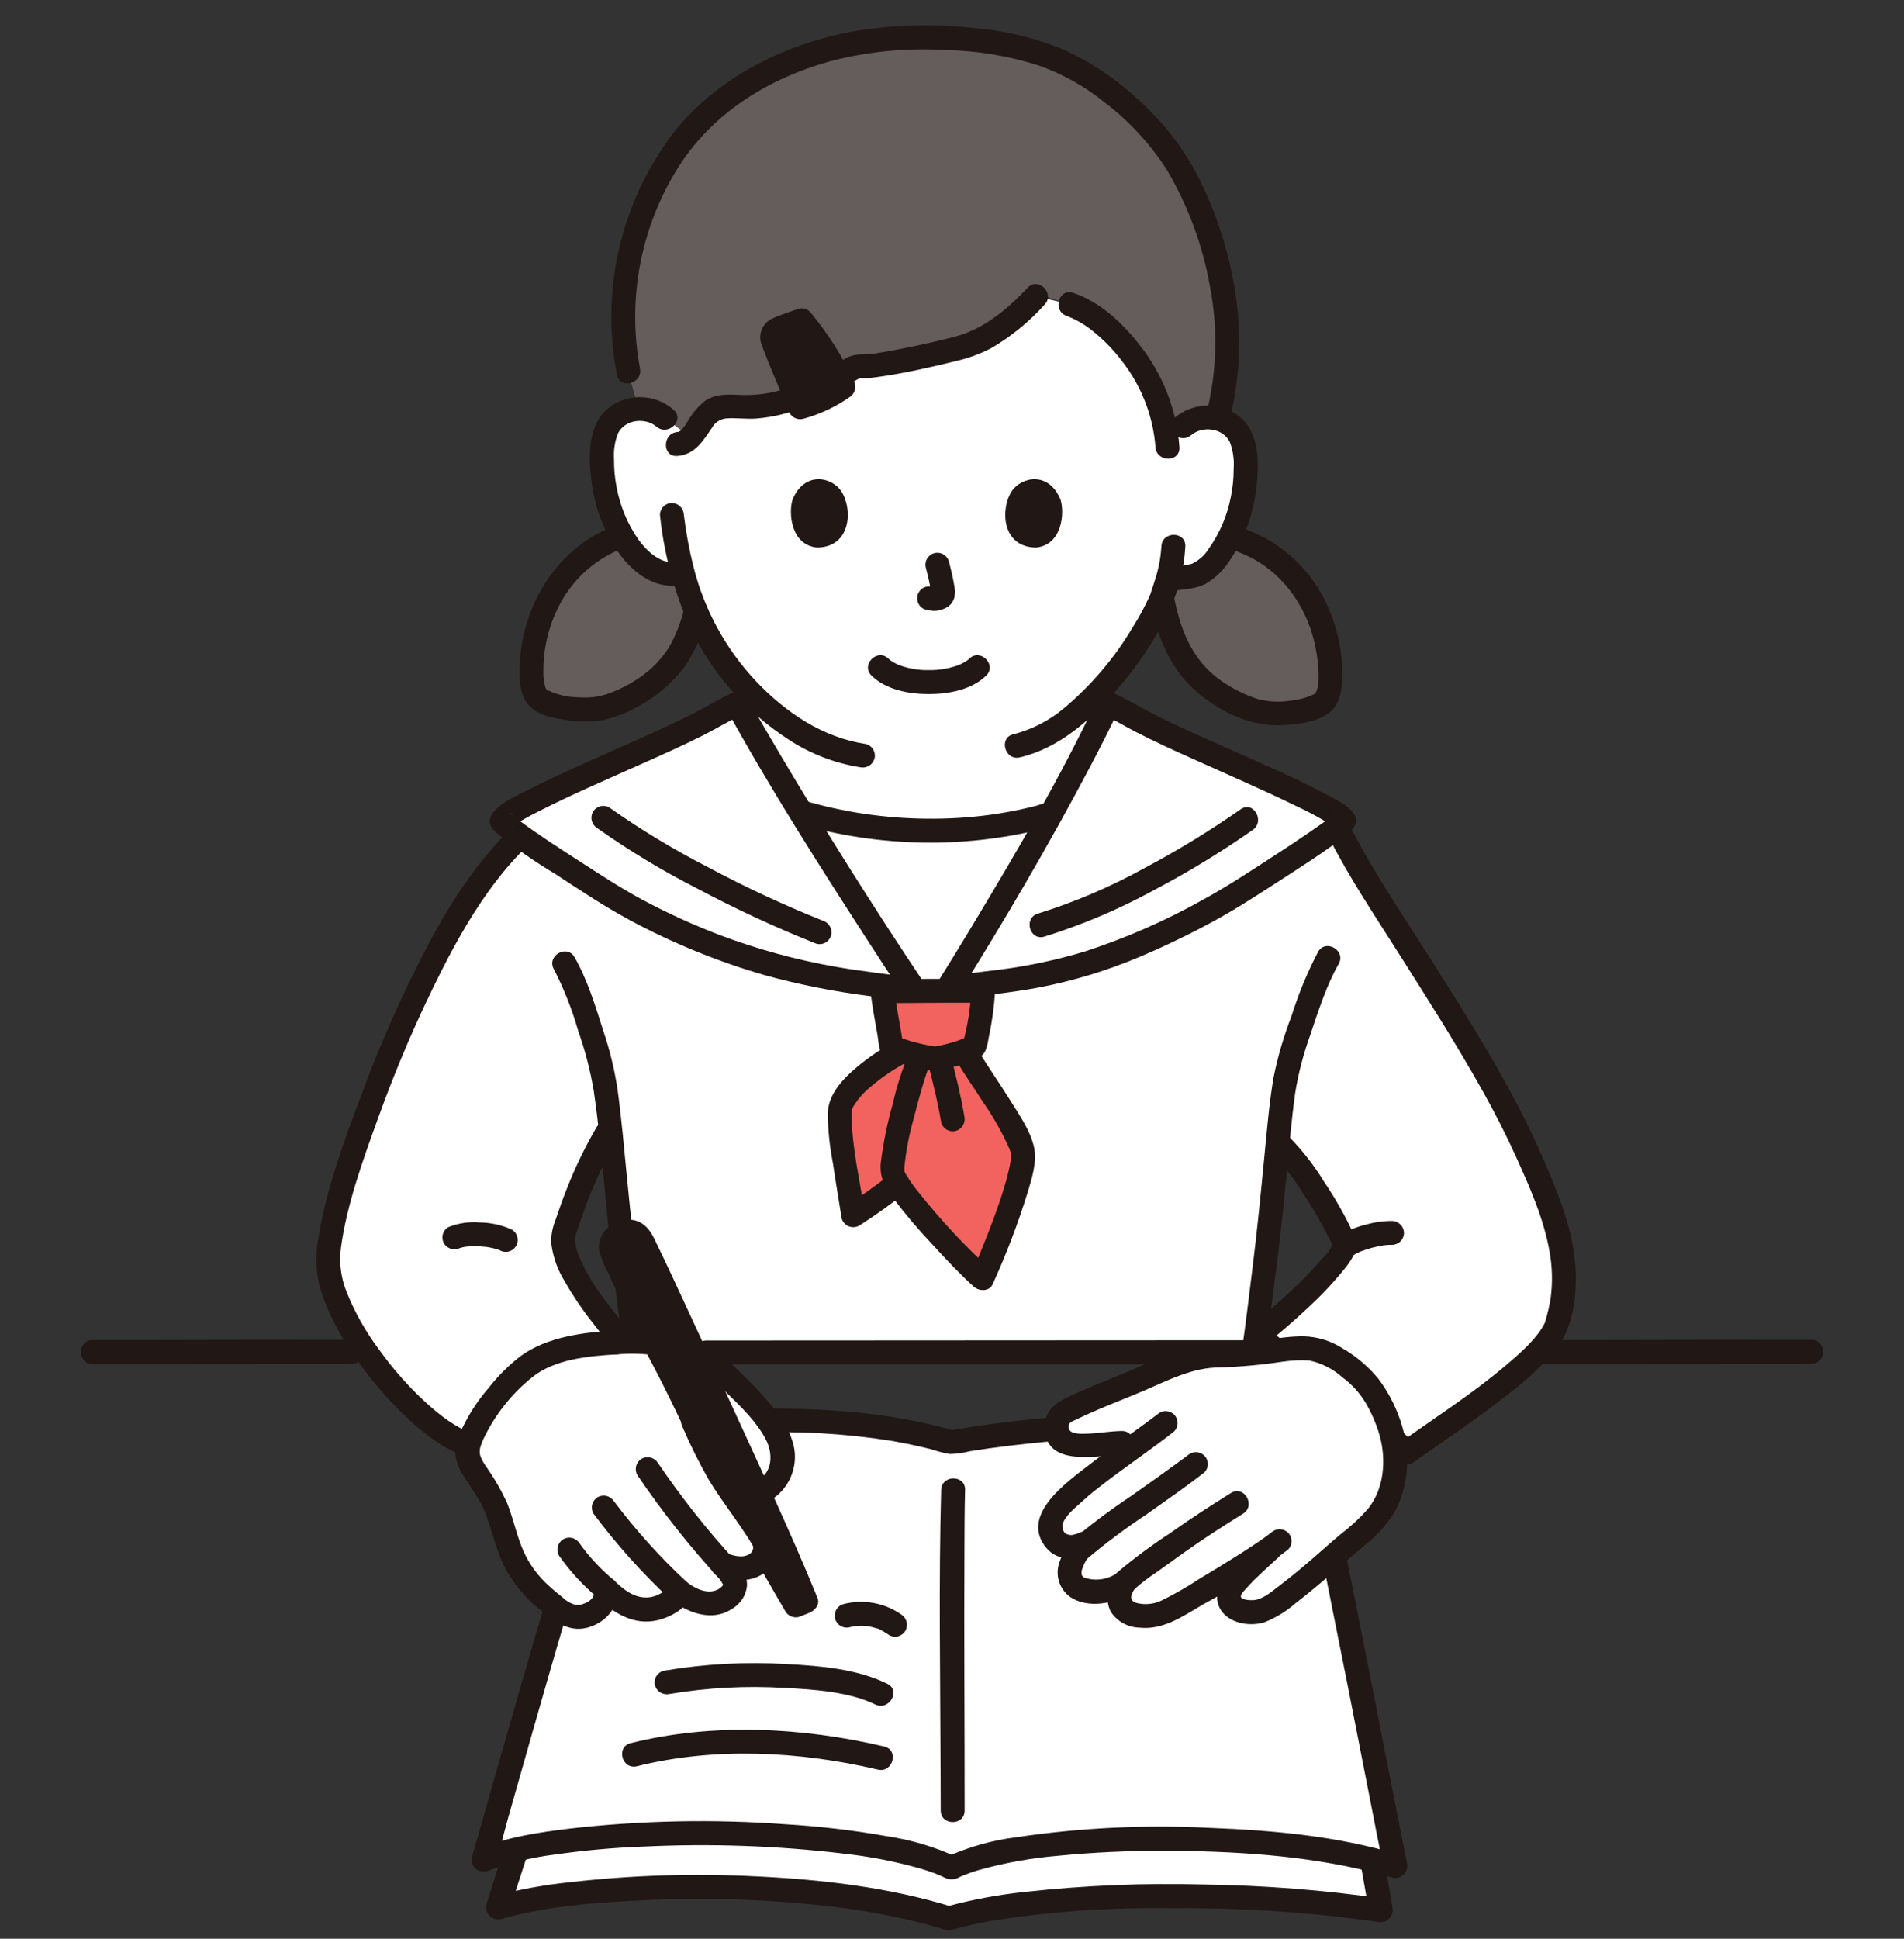 <svg width="56" height="57" viewBox="0 0 56 57" fill="none" xmlns="http://www.w3.org/2000/svg">
<rect x="0" y="0" width="56" height="57" fill="#333333" stroke="none"/>
<g clip-path="url(#clip0_16_122668)">
<path d="M13.041 27.685C13.894 26.132 14.977 24.585 16.523 23.639L23.558 23.876C25.954 24.582 28.5 24.603 30.907 23.938L39.41 24.487C40.426 26.482 43.507 30.777 44.791 33.609C45.606 35.405 46.382 37.077 45.784 38.957C45.441 40.035 42.186 42.124 41.365 42.711C40.505 41.772 38.197 40.259 36.985 39.27C37.77 38.632 38.739 37.809 39.459 36.846C39.501 36.788 39.527 36.72 39.534 36.649C39.541 36.577 39.529 36.505 39.498 36.441C39.118 35.605 38.218 34.172 37.611 33.619L37.581 33.592C37.458 34.827 37.321 36.359 37.125 37.778C37.023 38.512 36.936 39.211 36.861 39.756C36.718 39.756 36.632 39.756 36.632 39.756C33.269 39.756 22.058 39.764 18.851 39.764C18.851 39.764 18.799 39.764 18.709 39.764C18.634 39.217 18.547 38.515 18.445 37.778C18.226 36.189 18.08 34.458 17.945 33.161C17.883 33.266 17.848 33.325 17.848 33.325C17.316 34.244 16.894 35.222 16.59 36.239C16.317 37.099 17.968 39.014 18.448 39.582C17.518 39.49 16.582 39.666 15.75 40.091C15.257 40.327 13.802 42.088 13.794 42.476C12.215 41.979 9.682 38.816 9.649 37.138C9.619 35.628 11.358 30.812 12.946 27.86C12.977 27.802 13.009 27.743 13.041 27.685Z" fill="white"/>
<path d="M26.051 27.829C25.284 26.649 24.381 25.224 23.555 23.877C25.951 24.582 28.497 24.603 30.904 23.937C29.872 25.791 28.706 27.742 27.888 29.043L26.89 29.102C26.64 28.73 26.356 28.299 26.051 27.829Z" fill="white"/>
<path d="M16.584 46.516C15.504 50.085 14.309 54.453 14.223 54.677C14.538 54.552 14.862 54.453 15.193 54.38L15.174 54.429C15.044 54.82 14.796 55.602 14.648 56.079C17.078 55.381 23.608 55.068 27.91 56.398C30.687 55.576 36.788 55.576 40.612 56.162C40.563 55.847 40.447 55.217 40.385 54.853L40.361 54.679C40.599 54.736 40.826 54.797 41.041 54.863C40.739 53.357 38.693 42.815 38.443 42.032C36.637 41.783 31.999 41.697 27.981 42.404C26.768 42.061 25.521 41.854 24.262 41.787C22.541 41.695 19.85 41.851 18.129 42.039C17.824 42.567 17.224 44.401 16.584 46.516Z" fill="white"/>
<path d="M15.907 18.163C16.099 17.608 16.413 17.104 16.826 16.687C17.24 16.27 17.741 15.951 18.294 15.754C18.456 16.053 18.673 16.318 18.934 16.536C19.202 16.749 19.587 16.993 20.079 16.826C20.183 17.215 20.312 17.596 20.467 17.967C20.432 18.093 20.396 18.221 20.361 18.349C20.011 19.616 19.002 20.41 17.809 20.794C17.404 20.924 16.319 20.868 15.879 20.56C15.453 20.261 15.674 18.898 15.845 18.349C15.864 18.287 15.885 18.225 15.907 18.163Z" fill="#645D5C"/>
<path d="M36.17 15.783C36.82 15.956 37.415 16.293 37.896 16.763C38.378 17.233 38.729 17.819 38.917 18.465C39.088 19.014 39.31 20.376 38.882 20.675C38.442 20.983 37.358 21.04 36.953 20.91C35.76 20.526 34.752 19.732 34.4 18.465C34.31 18.166 34.235 17.863 34.176 17.557C34.211 17.451 34.276 17.266 34.34 17.041C34.671 16.983 35.148 16.998 35.412 16.787C35.728 16.518 35.983 16.184 36.158 15.808" fill="#645D5C"/>
<path d="M25.165 10.792C25.215 10.764 25.273 10.753 25.33 10.76C25.64 10.848 28.158 10.264 28.463 10.16C29.263 9.887 29.895 9.318 30.475 8.713L31.471 8.948C32.484 9.278 34.124 10.899 34.324 12.964L34.787 12.546C34.91 12.44 35.055 12.36 35.211 12.315C35.368 12.269 35.533 12.257 35.694 12.281C35.853 12.303 36.004 12.361 36.138 12.45C36.271 12.538 36.382 12.656 36.464 12.793C36.559 12.983 36.613 13.19 36.623 13.402C36.692 14.231 36.532 15.063 36.16 15.808C35.985 16.184 35.73 16.518 35.414 16.787C35.15 16.998 34.673 16.982 34.342 17.041C34.278 17.265 34.212 17.451 34.178 17.556C33.752 18.5 33.186 19.372 32.497 20.144L32.601 20.69C32.175 21.602 31.568 22.749 30.908 23.936C28.5 24.602 25.955 24.581 23.559 23.876C22.823 22.676 22.147 21.538 21.68 20.69C21.68 20.69 21.777 20.473 21.905 20.187C21.796 20.07 21.689 19.948 21.584 19.822C20.872 18.946 20.359 17.925 20.081 16.831L19.996 16.852C19.543 16.965 19.186 16.737 18.934 16.536C18.619 16.267 18.365 15.934 18.19 15.557C17.818 14.813 17.658 13.982 17.727 13.153C17.736 12.941 17.79 12.733 17.885 12.543C17.967 12.406 18.079 12.289 18.212 12.2C18.345 12.111 18.497 12.054 18.655 12.031C18.816 12.008 18.981 12.019 19.138 12.065C19.294 12.111 19.439 12.19 19.562 12.296L20.375 12.787C20.578 12.534 20.73 12.171 21.024 12.025C21.251 11.945 21.495 11.923 21.733 11.961C23.464 12.046 24.678 11.001 25.165 10.792Z" fill="white"/>
<path d="M24.149 1.512C22.639 1.964 21.438 2.716 20.727 3.405C18.789 5.282 17.964 8.318 18.485 10.928C18.485 10.928 18.626 11.533 18.791 12.012C18.932 12.004 19.073 12.024 19.206 12.073C19.338 12.122 19.459 12.199 19.561 12.297L20.312 12.859C20.548 12.608 20.7 12.185 21.022 12.026C21.25 11.946 21.493 11.924 21.731 11.962C23.714 12.059 25.019 10.673 25.328 10.761C25.637 10.849 28.156 10.265 28.461 10.161C29.263 9.887 29.896 9.316 30.478 8.709L30.537 8.646L31.468 8.949C32.482 9.278 34.122 10.9 34.322 12.965C34.555 12.754 34.784 12.547 34.784 12.547C34.908 12.44 35.053 12.361 35.209 12.315C35.366 12.27 35.531 12.258 35.692 12.282C35.732 12.288 35.772 12.296 35.811 12.307C36.035 11.436 36.132 10.537 36.099 9.639C35.944 7.432 35.068 4.959 33.665 3.589C31.845 1.812 30.348 1.102 26.943 1.102C25.997 1.102 25.056 1.241 24.149 1.512Z" fill="#645D5C"/>
<path d="M26.702 30.824C26.295 30.997 24.789 31.898 24.702 32.645C24.647 33.112 24.955 34.84 25.095 35.73C25.978 35.166 26.804 34.515 27.559 33.787" fill="#F2635F"/>
<path d="M27.004 31.216C26.795 31.676 26.155 34.064 26.252 34.508C26.366 35.026 28.362 37.108 28.888 37.581C29.099 37.106 30.253 34.412 30.061 33.787C29.846 33.083 28.705 31.482 28.442 31.027" fill="#F2635F"/>
<path d="M25.949 29.14C25.998 29.585 26.154 30.347 26.215 30.783C26.631 30.948 27.065 31.062 27.508 31.121C27.907 31.065 28.295 30.944 28.655 30.763C28.785 30.23 28.871 29.687 28.912 29.14C28.817 29.115 26.188 29.14 25.949 29.14Z" fill="#F2635F"/>
<path d="M26.15 34.55C25.755 34.864 25.343 35.156 24.916 35.425L25.433 35.636C25.288 34.715 25.067 33.774 25.047 32.84C25.037 32.776 25.04 32.711 25.055 32.648C25.07 32.585 25.097 32.526 25.135 32.474C25.257 32.285 25.408 32.116 25.582 31.974C25.928 31.673 26.31 31.415 26.718 31.206C27.12 30.996 26.765 30.388 26.363 30.598C25.894 30.842 25.457 31.143 25.062 31.495C24.699 31.822 24.36 32.231 24.344 32.74C24.352 33.225 24.402 33.707 24.495 34.183C24.575 34.73 24.669 35.276 24.755 35.823C24.769 35.875 24.796 35.922 24.832 35.962C24.867 36.002 24.912 36.034 24.962 36.054C25.012 36.074 25.066 36.083 25.119 36.079C25.173 36.076 25.225 36.06 25.272 36.033C25.748 35.73 26.208 35.402 26.649 35.049C26.714 34.983 26.751 34.893 26.751 34.8C26.751 34.707 26.714 34.618 26.649 34.551C26.582 34.487 26.493 34.452 26.4 34.452C26.307 34.452 26.218 34.487 26.151 34.551L26.15 34.55Z" fill="#211715"/>
<path d="M26.702 31.039C26.516 31.497 26.367 31.969 26.258 32.45C26.097 33.018 25.979 33.597 25.906 34.182C25.863 34.595 26.017 34.886 26.258 35.212C26.624 35.696 27.017 36.16 27.435 36.601C27.823 37.022 28.217 37.446 28.642 37.83C28.793 37.967 29.097 37.978 29.195 37.759C29.594 36.884 29.938 35.985 30.222 35.066C30.344 34.66 30.504 34.172 30.416 33.744C30.312 33.246 29.961 32.754 29.698 32.329C29.39 31.831 29.046 31.354 28.75 30.849C28.521 30.459 27.912 30.813 28.142 31.205C28.38 31.611 28.655 31.997 28.908 32.395C29.213 32.831 29.476 33.295 29.692 33.782C29.706 33.821 29.717 33.861 29.731 33.9C29.749 33.952 29.732 33.826 29.733 33.908C29.734 33.992 29.73 34.076 29.721 34.159C29.729 34.092 29.707 34.232 29.705 34.244C29.696 34.289 29.687 34.335 29.676 34.38C29.649 34.502 29.618 34.623 29.584 34.743C29.438 35.26 29.252 35.766 29.058 36.266C28.893 36.688 28.756 37.024 28.587 37.403L29.14 37.332C28.368 36.625 27.654 35.858 27.004 35.037C26.878 34.885 26.764 34.725 26.662 34.557C26.641 34.522 26.623 34.486 26.604 34.451C26.57 34.386 26.599 34.497 26.601 34.439C26.602 34.343 26.595 34.487 26.598 34.432C26.6 34.39 26.598 34.348 26.599 34.306C26.65 33.817 26.744 33.333 26.88 32.861C26.956 32.554 27.039 32.248 27.129 31.945C27.166 31.821 27.204 31.698 27.245 31.576C27.26 31.533 27.275 31.49 27.291 31.447C27.298 31.427 27.306 31.407 27.313 31.386C27.337 31.32 27.284 31.453 27.31 31.393C27.354 31.312 27.366 31.217 27.343 31.127C27.319 31.038 27.262 30.961 27.184 30.912C27.103 30.865 27.007 30.852 26.917 30.876C26.827 30.9 26.75 30.958 26.702 31.038L26.702 31.039Z" fill="#211715"/>
<path d="M27.278 31.215C27.436 31.802 27.582 32.402 27.682 33.003C27.707 33.093 27.767 33.169 27.848 33.215C27.929 33.261 28.025 33.273 28.115 33.249C28.204 33.222 28.279 33.162 28.325 33.082C28.371 33.001 28.384 32.906 28.362 32.816C28.261 32.216 28.115 31.616 27.957 31.028C27.932 30.938 27.873 30.861 27.791 30.815C27.71 30.769 27.614 30.757 27.524 30.782C27.434 30.807 27.358 30.867 27.311 30.948C27.265 31.029 27.253 31.125 27.278 31.215L27.278 31.215Z" fill="#211715"/>
<path d="M25.602 29.14C25.651 29.574 25.734 30.004 25.809 30.435C25.85 30.672 25.836 30.987 26.084 31.105C26.307 31.203 26.538 31.28 26.776 31.334C27.043 31.427 27.324 31.47 27.606 31.46C27.837 31.425 28.065 31.37 28.287 31.298C28.472 31.242 28.651 31.168 28.821 31.075C29.019 30.959 29.041 30.7 29.082 30.494C29.178 30.049 29.24 29.596 29.268 29.14C29.268 29.064 29.242 28.989 29.196 28.927C29.149 28.866 29.084 28.822 29.01 28.801C28.881 28.781 28.751 28.774 28.62 28.779C28.401 28.777 28.182 28.777 27.963 28.778C27.448 28.778 26.933 28.782 26.418 28.785C26.263 28.787 26.108 28.788 25.953 28.788C25.501 28.788 25.5 29.492 25.953 29.492C26.808 29.492 27.66 29.477 28.515 29.482C28.604 29.482 28.693 29.483 28.782 29.486C28.809 29.486 28.837 29.488 28.864 29.488C28.943 29.489 28.859 29.488 28.823 29.48L28.564 29.14C28.54 29.658 28.458 30.171 28.32 30.67L28.482 30.46C28.348 30.531 28.208 30.588 28.063 30.632C27.852 30.696 27.637 30.746 27.419 30.782H27.606C27.162 30.724 26.727 30.611 26.312 30.444L26.559 30.691C26.521 30.424 26.471 30.16 26.425 29.895C26.401 29.754 26.376 29.613 26.353 29.473C26.331 29.332 26.318 29.249 26.305 29.14C26.303 29.048 26.265 28.96 26.199 28.894C26.134 28.829 26.046 28.791 25.953 28.788C25.86 28.789 25.771 28.826 25.705 28.892C25.64 28.958 25.602 29.047 25.602 29.14Z" fill="#211715"/>
<path d="M16.343 23.335C14.719 24.343 13.589 25.937 12.691 27.59C11.891 29.092 11.195 30.647 10.608 32.244C10.105 33.576 9.602 34.957 9.37 36.367C9.27 36.863 9.285 37.375 9.413 37.864C9.618 38.518 9.921 39.137 10.311 39.701C10.778 40.415 11.327 41.072 11.946 41.659C12.452 42.134 13.029 42.598 13.698 42.816C13.751 42.83 13.805 42.831 13.858 42.821C13.911 42.81 13.961 42.787 14.004 42.755C14.047 42.722 14.082 42.68 14.106 42.632C14.13 42.584 14.143 42.531 14.144 42.477C14.136 42.605 14.132 42.509 14.15 42.48C14.159 42.464 14.189 42.392 14.153 42.47C14.186 42.4 14.222 42.333 14.262 42.267C14.359 42.106 14.469 41.952 14.581 41.801C14.843 41.45 15.128 41.117 15.436 40.806C15.507 40.736 15.578 40.665 15.652 40.598C15.68 40.573 15.709 40.548 15.737 40.523C15.747 40.514 15.821 40.456 15.771 40.494C15.98 40.354 16.21 40.247 16.452 40.177C17.089 39.942 17.771 39.859 18.446 39.934C18.78 39.976 18.867 39.537 18.695 39.333C18.082 38.609 17.41 37.846 17.041 36.963C16.97 36.806 16.926 36.637 16.91 36.465C16.91 36.448 16.927 36.317 16.912 36.393C16.93 36.32 16.951 36.249 16.977 36.179C17.041 35.981 17.109 35.785 17.179 35.589C17.438 34.865 17.763 34.166 18.151 33.502C18.379 33.111 17.772 32.756 17.543 33.147C17.213 33.712 16.927 34.301 16.687 34.909C16.563 35.216 16.453 35.527 16.348 35.841C16.261 36.05 16.213 36.274 16.207 36.501C16.251 36.917 16.388 37.319 16.61 37.674C16.844 38.086 17.109 38.48 17.402 38.852C17.657 39.186 17.925 39.51 18.197 39.831L18.446 39.23C17.68 39.149 16.907 39.25 16.188 39.526C15.915 39.609 15.655 39.73 15.415 39.885C15.245 40.013 15.086 40.154 14.938 40.307C14.579 40.675 14.247 41.068 13.944 41.483C13.735 41.767 13.463 42.109 13.44 42.476L13.886 42.136C13.42 41.985 12.934 41.608 12.543 41.252C12.023 40.777 11.556 40.249 11.147 39.676C10.756 39.155 10.435 38.585 10.192 37.98C10.028 37.572 9.971 37.128 10.027 36.691C10.191 35.451 10.666 34.126 11.104 32.92C11.651 31.392 12.294 29.9 13.029 28.453C13.916 26.726 15.012 24.987 16.697 23.942C17.082 23.704 16.729 23.095 16.342 23.334L16.343 23.335Z" fill="#211715"/>
<path d="M37.361 33.867C37.719 34.221 38.034 34.617 38.299 35.046C38.598 35.492 38.868 35.956 39.108 36.436C39.143 36.508 39.191 36.578 39.171 36.641C39.093 36.782 38.993 36.909 38.873 37.017C38.657 37.271 38.427 37.513 38.189 37.746C37.728 38.197 37.236 38.613 36.736 39.02C36.67 39.086 36.633 39.175 36.633 39.268C36.633 39.362 36.67 39.451 36.736 39.517C37.493 40.133 38.293 40.693 39.076 41.273C39.78 41.794 40.519 42.314 41.116 42.959C41.171 43.013 41.243 43.048 41.32 43.058C41.397 43.068 41.475 43.053 41.543 43.014C42.496 42.335 43.474 41.694 44.39 40.964C44.876 40.6 45.322 40.184 45.72 39.725C46.189 39.149 46.33 38.43 46.347 37.695C46.369 36.695 46.072 35.722 45.698 34.806C45.371 34.004 45.012 33.21 44.609 32.443C43.857 31.013 42.992 29.643 42.129 28.278C41.304 26.973 40.419 25.684 39.714 24.308C39.507 23.905 38.899 24.261 39.106 24.664C39.698 25.821 40.429 26.91 41.124 28.007C41.972 29.345 42.825 30.68 43.599 32.061C43.957 32.7 44.29 33.349 44.592 34.017C44.996 34.912 45.404 35.824 45.575 36.797C45.656 37.243 45.668 37.698 45.61 38.147C45.572 38.389 45.517 38.628 45.445 38.863C45.423 38.943 45.453 38.858 45.429 38.905C45.404 38.956 45.377 39.005 45.346 39.054C45.096 39.451 44.654 39.834 44.264 40.164C43.292 40.985 42.222 41.67 41.188 42.407L41.614 42.462C41.006 41.806 40.253 41.275 39.538 40.744C38.768 40.173 37.978 39.625 37.234 39.02V39.517C37.799 39.069 38.338 38.59 38.85 38.082C39.103 37.827 39.343 37.558 39.568 37.277C39.822 36.957 39.981 36.664 39.803 36.262C39.558 35.734 39.271 35.227 38.944 34.745C38.639 34.245 38.275 33.782 37.86 33.369C37.529 33.061 37.03 33.557 37.362 33.866L37.361 33.867Z" fill="#211715"/>
<path d="M38.536 41.694C37.452 41.56 36.361 41.496 35.268 41.501C33.733 41.487 32.199 41.552 30.67 41.695C29.738 41.783 28.809 41.903 27.887 42.064H28.074C25.589 41.356 23.037 41.342 20.479 41.494C19.892 41.529 19.306 41.573 18.722 41.627C18.493 41.648 18.1 41.62 17.916 41.762C17.84 41.831 17.782 41.917 17.746 42.013C17.555 42.428 17.389 42.853 17.247 43.287C16.77 44.651 16.357 46.037 15.945 47.422C15.5 48.923 15.068 50.428 14.641 51.934C14.397 52.793 14.149 53.652 13.906 54.512C13.9 54.536 13.892 54.56 13.883 54.584C13.867 54.644 13.867 54.707 13.883 54.767C13.899 54.826 13.931 54.881 13.975 54.925C14.018 54.969 14.073 55 14.133 55.016C14.193 55.032 14.256 55.032 14.316 55.017C14.957 54.776 15.625 54.612 16.305 54.527C17.189 54.4 18.079 54.32 18.971 54.289C20.92 54.197 22.872 54.267 24.809 54.497C25.57 54.581 26.323 54.727 27.06 54.934C27.203 54.976 27.345 55.022 27.485 55.074C27.591 55.114 27.696 55.159 27.798 55.21C27.864 55.242 27.936 55.256 28.009 55.253C28.082 55.249 28.153 55.228 28.216 55.191L28.295 55.154C28.313 55.145 28.332 55.137 28.351 55.129C28.319 55.143 28.324 55.14 28.354 55.129C28.492 55.075 28.633 55.026 28.776 54.984C29.547 54.768 30.336 54.626 31.134 54.56C32.161 54.46 33.193 54.412 34.225 54.417C36.261 54.419 38.344 54.544 40.327 55.033C40.535 55.084 40.741 55.141 40.946 55.203C41.006 55.218 41.069 55.218 41.128 55.201C41.188 55.185 41.242 55.153 41.286 55.11C41.33 55.066 41.361 55.012 41.378 54.952C41.394 54.893 41.394 54.83 41.379 54.77C41.061 53.183 40.755 51.594 40.441 50.006C40.024 47.891 39.608 45.775 39.168 43.664C39.049 43.093 38.957 42.497 38.781 41.94C38.645 41.509 37.965 41.693 38.102 42.127C38.25 42.595 38.329 43.093 38.43 43.572C38.627 44.505 38.815 45.44 39.003 46.375C39.437 48.535 39.865 50.697 40.287 52.861C40.424 53.56 40.56 54.259 40.7 54.958L41.133 54.525C39.346 53.981 37.431 53.812 35.572 53.74C33.681 53.644 31.785 53.736 29.912 54.014C29.185 54.103 28.475 54.304 27.809 54.609H28.166C27.503 54.303 26.8 54.092 26.078 53.985C25.096 53.811 24.105 53.694 23.109 53.635C20.989 53.478 18.859 53.521 16.748 53.763C15.868 53.871 14.956 54.002 14.129 54.339L14.562 54.771C14.716 54.365 14.81 53.927 14.928 53.508C15.188 52.59 15.449 51.672 15.71 50.754C16.333 48.578 16.957 46.398 17.665 44.247C17.809 43.807 17.957 43.37 18.12 42.937C18.151 42.856 18.181 42.776 18.213 42.696C18.228 42.66 18.242 42.623 18.257 42.587C18.264 42.569 18.271 42.552 18.279 42.535C18.293 42.501 18.244 42.614 18.276 42.541C18.323 42.431 18.375 42.323 18.433 42.218L18.129 42.392C19.433 42.251 20.744 42.166 22.055 42.128C23.442 42.065 24.833 42.142 26.205 42.359C26.598 42.428 26.989 42.51 27.377 42.606C27.559 42.668 27.745 42.716 27.934 42.75C28.135 42.746 28.335 42.718 28.529 42.667C29.265 42.55 30.006 42.461 30.748 42.392C32.152 42.262 33.562 42.202 34.972 42.203C35.629 42.204 36.286 42.219 36.942 42.254C37.213 42.268 37.483 42.286 37.754 42.309C37.867 42.319 37.98 42.33 38.093 42.342C38.144 42.348 38.196 42.353 38.247 42.36C38.275 42.363 38.404 42.379 38.35 42.372C38.44 42.394 38.535 42.38 38.615 42.334C38.696 42.289 38.755 42.214 38.783 42.126C38.807 42.036 38.794 41.94 38.748 41.859C38.702 41.778 38.626 41.719 38.536 41.694Z" fill="#211715"/>
<path d="M27.681 43.807C27.607 46.544 27.656 49.288 27.664 52.026C27.666 52.428 27.668 52.83 27.668 53.231C27.668 53.684 28.372 53.685 28.372 53.231C28.372 50.67 28.354 48.11 28.366 45.549C28.368 44.968 28.369 44.387 28.385 43.806C28.397 43.353 27.693 43.354 27.681 43.806V43.807Z" fill="#211715"/>
<path d="M18.689 26.743C17.837 26.288 14.674 24.233 14.747 24.125C15.011 23.74 17.768 22.583 19.692 21.703C20.748 21.22 21.49 20.778 21.677 20.691C22.875 22.871 25.457 26.964 26.89 29.102C25.207 28.858 22.411 28.732 18.689 26.743Z" fill="white"/>
<path d="M35.587 26.743C36.436 26.281 39.603 24.233 39.529 24.125C39.265 23.74 36.509 22.583 34.584 21.703C33.528 21.22 32.787 20.778 32.6 20.691C31.508 23.028 29.234 26.909 27.891 29.044C30.141 28.759 31.941 28.732 35.587 26.743Z" fill="white"/>
<path d="M18.689 26.743C17.837 26.288 14.674 24.233 14.747 24.125C15.011 23.74 17.768 22.583 19.692 21.703C20.748 21.22 21.49 20.778 21.677 20.691C22.875 22.871 25.457 26.964 26.89 29.102C25.207 28.858 22.411 28.732 18.689 26.743Z" fill="white"/>
<path d="M35.587 26.743C36.436 26.281 39.603 24.233 39.529 24.125C39.265 23.74 36.509 22.583 34.584 21.703C33.528 21.22 32.787 20.778 32.6 20.691C31.508 23.028 29.234 26.909 27.891 29.044C30.141 28.759 31.941 28.732 35.587 26.743Z" fill="white"/>
<path d="M18.87 26.44C18.261 26.113 17.678 25.729 17.097 25.355C16.471 24.953 15.842 24.548 15.245 24.104L15.177 24.053C15.156 24.038 15.223 24.091 15.169 24.047C15.134 24.018 15.099 23.989 15.065 23.959C15.055 23.949 15.045 23.939 15.034 23.93C14.992 23.903 15.055 23.915 15.038 23.939C15.06 23.907 15.066 23.988 15.057 23.963C15.064 23.982 15.004 24.35 15.024 24.344C15.043 24.338 15.053 24.306 15.072 24.298C15.118 24.279 15.015 24.335 15.086 24.286C15.109 24.27 15.133 24.253 15.156 24.238C15.218 24.197 15.281 24.158 15.345 24.121C15.512 24.024 15.682 23.935 15.854 23.848C16.817 23.36 17.81 22.933 18.795 22.493C19.423 22.212 20.054 21.935 20.668 21.625C21.068 21.423 21.453 21.188 21.857 20.995L21.376 20.869C22.646 23.176 24.068 25.405 25.497 27.616C25.857 28.174 26.221 28.728 26.59 29.28L26.988 28.763C26.172 28.646 25.367 28.564 24.557 28.42C23.399 28.216 22.263 27.904 21.163 27.489C20.378 27.188 19.612 26.838 18.87 26.44C18.47 26.227 18.114 26.835 18.515 27.048C19.776 27.726 21.105 28.269 22.48 28.667C23.492 28.946 24.522 29.152 25.564 29.283C25.982 29.339 26.441 29.391 26.801 29.443C27.073 29.482 27.388 29.21 27.198 28.926C25.723 26.724 24.309 24.482 22.955 22.199C22.624 21.642 22.297 21.081 21.984 20.513C21.936 20.434 21.858 20.377 21.769 20.354C21.679 20.33 21.584 20.342 21.503 20.387C21.141 20.559 20.797 20.769 20.44 20.951C19.856 21.251 19.256 21.519 18.657 21.788C17.601 22.261 16.532 22.716 15.499 23.24C15.112 23.436 13.97 23.924 14.584 24.472C15.132 24.919 15.713 25.326 16.32 25.688C17.038 26.158 17.758 26.64 18.514 27.046C18.914 27.262 19.27 26.655 18.87 26.44Z" fill="#211715"/>
<path d="M35.763 27.046C36.414 26.689 37.038 26.279 37.661 25.877C38.309 25.457 38.969 25.041 39.579 24.564C39.774 24.412 39.988 24.201 39.823 23.934C39.668 23.683 39.322 23.527 39.073 23.392C38.097 22.866 37.068 22.433 36.057 21.981C35.401 21.688 34.741 21.401 34.097 21.082C33.652 20.86 33.224 20.6 32.776 20.386C32.695 20.34 32.599 20.328 32.509 20.352C32.419 20.375 32.342 20.433 32.294 20.512C31.21 22.825 29.903 25.044 28.587 27.231C28.258 27.778 27.924 28.323 27.584 28.865C27.454 29.072 27.62 29.428 27.888 29.394C28.769 29.283 29.654 29.201 30.528 29.038C31.559 28.842 32.565 28.536 33.531 28.127C34.293 27.804 35.038 27.444 35.764 27.046C36.162 26.829 35.807 26.221 35.408 26.438C34.3 27.061 33.134 27.573 31.926 27.968C31.076 28.226 30.204 28.41 29.322 28.518C28.845 28.579 28.366 28.63 27.889 28.69L28.193 29.22C29.548 27.063 30.838 24.857 32.029 22.605C32.332 22.032 32.627 21.455 32.902 20.868L32.421 20.994C32.751 21.151 33.067 21.343 33.392 21.512C33.947 21.798 34.514 22.057 35.083 22.312C36.096 22.767 37.117 23.208 38.115 23.694C38.458 23.851 38.79 24.029 39.109 24.228C39.138 24.246 39.165 24.266 39.193 24.285C39.251 24.325 39.188 24.284 39.199 24.29C39.21 24.295 39.232 24.33 39.243 24.33C39.25 24.33 39.254 24.348 39.261 24.349C39.257 24.349 39.226 23.944 39.218 23.967C39.24 23.901 39.28 23.903 39.22 23.952C39.186 23.98 39.153 24.01 39.119 24.038C39.07 24.078 39.168 24.001 39.112 24.043C39.09 24.059 39.068 24.076 39.046 24.093C38.99 24.134 38.934 24.174 38.878 24.214C38.741 24.312 38.602 24.408 38.463 24.503C38.13 24.731 37.793 24.954 37.454 25.173C36.783 25.609 36.11 26.053 35.408 26.438C35.01 26.656 35.365 27.264 35.763 27.046Z" fill="#211715"/>
<path d="M30.715 27.538C31.835 27.19 32.918 26.73 33.947 26.167C34.95 25.639 35.919 25.049 36.847 24.4C37.215 24.142 36.864 23.531 36.492 23.792C35.584 24.427 34.637 25.006 33.657 25.524C32.662 26.074 31.614 26.521 30.529 26.859C30.095 26.986 30.279 27.666 30.715 27.538L30.715 27.538Z" fill="#211715"/>
<path d="M24.199 27.068C23.042 26.605 21.912 26.079 20.814 25.491C19.81 24.977 18.843 24.392 17.922 23.741C17.841 23.694 17.745 23.681 17.655 23.705C17.565 23.729 17.487 23.787 17.44 23.867C17.395 23.948 17.383 24.043 17.406 24.133C17.43 24.223 17.487 24.3 17.566 24.348C18.508 25.013 19.495 25.609 20.523 26.132C21.655 26.733 22.82 27.273 24.012 27.747C24.102 27.771 24.198 27.759 24.279 27.713C24.36 27.667 24.419 27.59 24.444 27.501C24.467 27.411 24.454 27.315 24.408 27.235C24.362 27.154 24.287 27.094 24.198 27.068L24.199 27.068Z" fill="#211715"/>
<path d="M38.766 27.986C38.45 28.591 38.19 29.222 37.986 29.873C37.757 30.462 37.579 31.07 37.455 31.69C37.325 32.471 37.26 33.264 37.183 34.051C37.079 35.115 36.977 36.179 36.843 37.239C36.708 38.306 36.594 39.386 36.401 40.443C36.32 40.886 36.998 41.077 37.08 40.63C37.249 39.706 37.341 38.765 37.468 37.834C37.614 36.767 37.725 35.697 37.831 34.625C37.912 33.794 37.979 32.96 38.094 32.133C38.188 31.554 38.336 30.985 38.536 30.433C38.773 29.732 39.004 28.987 39.373 28.341C39.598 27.947 38.99 27.592 38.765 27.986H38.766Z" fill="#211715"/>
<path d="M16.291 28.497C16.588 29.075 16.827 29.681 17.005 30.306C17.208 30.878 17.361 31.467 17.462 32.065C17.729 33.883 17.819 35.726 18.061 37.548C18.197 38.574 18.301 39.612 18.487 40.63C18.569 41.075 19.247 40.887 19.166 40.443C19 39.531 18.908 38.603 18.783 37.684C18.645 36.668 18.541 35.646 18.441 34.625C18.356 33.763 18.281 32.898 18.164 32.038C18.077 31.459 17.94 30.889 17.753 30.335C17.519 29.599 17.283 28.816 16.899 28.142C16.675 27.749 16.066 28.103 16.291 28.497L16.291 28.497Z" fill="#211715"/>
<path d="M36.187 12.25C36.465 11.093 36.52 9.894 36.349 8.717C36.181 7.561 35.839 6.437 35.334 5.385C34.879 4.446 34.242 3.607 33.461 2.915C32.832 2.327 32.113 1.843 31.332 1.481C30.474 1.12 29.563 0.898 28.635 0.823C27.428 0.688 26.208 0.726 25.012 0.938C22.999 1.327 21.029 2.318 19.764 3.963C19.016 4.961 18.485 6.105 18.206 7.321C17.928 8.536 17.907 9.797 18.145 11.021C18.231 11.465 18.91 11.277 18.823 10.834C18.441 8.789 18.844 6.674 19.952 4.913C20.973 3.306 22.612 2.303 24.422 1.8C25.534 1.51 26.685 1.4 27.831 1.472C28.751 1.492 29.664 1.644 30.541 1.922C31.259 2.174 31.927 2.55 32.515 3.031C33.235 3.583 33.851 4.257 34.337 5.023C34.951 6.071 35.374 7.22 35.586 8.416C35.819 9.623 35.793 10.867 35.508 12.063C35.405 12.503 36.083 12.692 36.187 12.25L36.187 12.25Z" fill="#211715"/>
<path d="M45.391 40.103C47.603 40.103 49.816 40.1 52.029 40.096C52.445 40.096 52.861 40.095 53.277 40.095C53.73 40.095 53.731 39.391 53.277 39.391C51.268 39.391 49.259 39.393 47.25 39.398C46.63 39.398 46.01 39.398 45.391 39.399C44.938 39.399 44.937 40.103 45.391 40.103Z" fill="#211715"/>
<path d="M2.723 40.103C4.86 40.103 6.997 40.1 9.133 40.096C9.539 40.096 9.944 40.095 10.349 40.095C10.802 40.095 10.802 39.391 10.349 39.391C8.416 39.391 6.482 39.393 4.549 39.398C3.94 39.398 3.332 39.398 2.723 39.399C2.27 39.399 2.269 40.103 2.723 40.103Z" fill="#211715"/>
<path d="M20.781 40.116C22.726 40.116 24.671 40.115 26.615 40.113C28.966 40.112 31.317 40.111 33.668 40.109C34.656 40.109 35.645 40.109 36.633 40.108C37.086 40.108 37.086 39.404 36.633 39.404C34.651 39.404 32.669 39.405 30.687 39.407C28.346 39.408 26.006 39.41 23.665 39.411C22.704 39.411 21.743 39.411 20.782 39.412C20.328 39.412 20.327 40.116 20.781 40.116Z" fill="#211715"/>
<path d="M13.54 36.686C13.421 36.739 13.502 36.702 13.533 36.692C13.558 36.684 13.583 36.678 13.608 36.672C13.638 36.665 13.668 36.659 13.698 36.654C13.725 36.65 13.774 36.651 13.666 36.658C13.681 36.657 13.697 36.654 13.712 36.653C13.847 36.64 13.983 36.638 14.119 36.645C14.187 36.649 14.254 36.656 14.322 36.663C14.385 36.67 14.254 36.652 14.298 36.66C14.314 36.662 14.33 36.664 14.347 36.667C14.378 36.672 14.41 36.678 14.441 36.685C14.502 36.697 14.562 36.712 14.621 36.73C14.647 36.738 14.671 36.748 14.697 36.756C14.752 36.777 14.669 36.742 14.66 36.741C14.673 36.745 14.686 36.751 14.697 36.758C14.737 36.782 14.781 36.797 14.827 36.803C14.873 36.809 14.919 36.807 14.964 36.795C15.009 36.783 15.051 36.763 15.087 36.735C15.124 36.707 15.155 36.672 15.178 36.632C15.202 36.592 15.217 36.548 15.223 36.502C15.23 36.456 15.227 36.41 15.215 36.365C15.203 36.32 15.183 36.278 15.155 36.242C15.127 36.205 15.092 36.174 15.052 36.151C14.759 36.017 14.441 35.946 14.12 35.942C13.802 35.913 13.482 35.96 13.186 36.079C13.105 36.126 13.047 36.203 13.023 36.294C13 36.384 13.013 36.48 13.059 36.56C13.108 36.639 13.185 36.696 13.275 36.719C13.365 36.743 13.46 36.731 13.541 36.687L13.54 36.686Z" fill="#211715"/>
<path d="M39.761 36.934C39.806 36.903 39.852 36.876 39.9 36.851C39.925 36.838 39.95 36.826 39.975 36.814C39.989 36.807 40.004 36.801 40.018 36.794C40.057 36.776 39.946 36.824 39.987 36.807C40.105 36.761 40.226 36.72 40.349 36.687C40.466 36.656 40.585 36.632 40.705 36.612C40.754 36.604 40.674 36.616 40.666 36.617C40.68 36.614 40.696 36.614 40.711 36.612C40.736 36.609 40.762 36.607 40.788 36.605C40.839 36.601 40.891 36.599 40.942 36.6C41.035 36.599 41.124 36.562 41.19 36.496C41.256 36.431 41.293 36.342 41.294 36.248C41.292 36.156 41.255 36.067 41.189 36.002C41.123 35.936 41.035 35.898 40.942 35.897C40.678 35.897 40.415 35.935 40.162 36.008C39.894 36.072 39.638 36.179 39.405 36.326C39.324 36.373 39.266 36.45 39.242 36.541C39.218 36.631 39.231 36.727 39.279 36.807C39.326 36.888 39.403 36.947 39.493 36.97C39.584 36.994 39.68 36.981 39.76 36.934H39.761Z" fill="#211715"/>
<path d="M40.045 54.948C40.12 55.384 40.203 55.82 40.272 56.257L40.705 55.824C38.956 55.57 37.191 55.431 35.423 55.407C33.664 55.358 31.904 55.43 30.155 55.623C29.365 55.704 28.583 55.85 27.817 56.06H28.004C26.14 55.488 24.172 55.258 22.231 55.166C20.409 55.073 18.583 55.13 16.771 55.338C16.023 55.414 15.281 55.549 14.554 55.741L14.987 56.174C15.159 55.623 15.332 55.072 15.514 54.524C15.657 54.093 14.977 53.908 14.835 54.337C14.653 54.885 14.48 55.436 14.308 55.987C14.293 56.047 14.293 56.11 14.309 56.169C14.325 56.229 14.357 56.284 14.401 56.328C14.445 56.371 14.499 56.403 14.559 56.419C14.618 56.435 14.681 56.435 14.741 56.42C16.053 56.047 17.451 55.942 18.808 55.874C20.662 55.777 22.52 55.833 24.365 56.042C25.273 56.145 26.174 56.306 27.06 56.527C27.257 56.576 27.452 56.63 27.646 56.687C27.759 56.735 27.882 56.753 28.004 56.738C28.086 56.721 28.168 56.691 28.25 56.67C28.573 56.586 28.9 56.519 29.228 56.462C30.942 56.195 32.674 56.075 34.408 56.102C36.452 56.081 38.495 56.215 40.519 56.503C40.579 56.517 40.642 56.516 40.701 56.499C40.76 56.483 40.814 56.451 40.857 56.408C40.901 56.364 40.932 56.31 40.949 56.251C40.966 56.192 40.967 56.129 40.952 56.07C40.883 55.632 40.8 55.197 40.725 54.761C40.7 54.671 40.64 54.595 40.559 54.549C40.478 54.503 40.382 54.49 40.292 54.514C40.203 54.541 40.128 54.601 40.082 54.681C40.036 54.762 40.023 54.857 40.046 54.947L40.045 54.948Z" fill="#211715"/>
<path d="M30.905 23.587C30.767 23.602 30.631 23.635 30.5 23.684C30.345 23.724 30.189 23.761 30.032 23.795C29.733 23.859 29.432 23.913 29.129 23.955C28.509 24.039 27.883 24.077 27.257 24.07C26.036 24.06 24.821 23.881 23.649 23.537C23.214 23.41 23.028 24.089 23.462 24.216C24.669 24.568 25.919 24.756 27.177 24.773C27.818 24.782 28.46 24.746 29.096 24.664C29.406 24.624 29.715 24.576 30.022 24.514C30.179 24.483 30.336 24.448 30.492 24.411C30.57 24.392 30.648 24.373 30.726 24.352C30.787 24.337 30.847 24.316 30.905 24.29C31.358 24.29 31.358 23.587 30.905 23.587H30.905Z" fill="#211715"/>
<path d="M35.032 12.795C35.373 12.508 35.973 12.582 36.173 13.002C36.267 13.252 36.304 13.52 36.284 13.787C36.285 14.065 36.256 14.342 36.2 14.614C36.095 15.158 35.876 15.673 35.556 16.126C35.436 16.323 35.261 16.479 35.052 16.577C34.802 16.637 34.547 16.676 34.29 16.693C34.2 16.718 34.124 16.777 34.078 16.858C34.032 16.94 34.019 17.036 34.043 17.126C34.07 17.215 34.13 17.29 34.211 17.335C34.291 17.381 34.386 17.395 34.476 17.372C34.803 17.326 35.134 17.321 35.438 17.178C35.754 16.996 36.018 16.735 36.206 16.422C36.618 15.793 36.875 15.074 36.954 14.326C37.032 13.662 37.05 12.793 36.515 12.302C36.243 12.059 35.891 11.925 35.526 11.924C35.16 11.923 34.808 12.055 34.533 12.296C34.186 12.588 34.686 13.084 35.031 12.794L35.032 12.795Z" fill="#211715"/>
<path d="M34.159 16.063C34.139 16.392 34.078 16.718 33.976 17.031C33.941 17.148 33.903 17.263 33.864 17.378C33.852 17.413 33.84 17.448 33.829 17.483C33.817 17.517 33.791 17.573 33.821 17.505C33.675 17.827 33.508 18.138 33.319 18.436C32.787 19.334 32.108 20.135 31.311 20.808C30.875 21.179 30.361 21.446 29.806 21.588C29.365 21.69 29.552 22.369 29.994 22.267C31.133 22.003 32.08 21.17 32.823 20.304C33.462 19.584 33.995 18.778 34.407 17.909C34.675 17.328 34.829 16.702 34.863 16.064C34.879 15.611 34.175 15.612 34.159 16.064L34.159 16.063Z" fill="#211715"/>
<path d="M19.81 12.048C19.536 11.807 19.183 11.675 18.818 11.676C18.453 11.677 18.101 11.811 17.828 12.054C17.265 12.572 17.311 13.509 17.405 14.201C17.502 14.97 17.792 15.702 18.25 16.327C18.69 16.904 19.334 17.352 20.088 17.192C20.53 17.099 20.343 16.42 19.9 16.514C19.45 16.609 19.032 16.212 18.787 15.878C18.461 15.414 18.239 14.885 18.136 14.327C18.082 14.055 18.057 13.778 18.06 13.5C18.043 13.246 18.081 12.992 18.17 12.753C18.371 12.333 18.97 12.26 19.311 12.546C19.656 12.836 20.156 12.341 19.809 12.049L19.81 12.048Z" fill="#211715"/>
<path d="M19.411 15.139C19.528 16.28 19.825 17.395 20.293 18.443C20.932 19.784 21.93 20.922 23.175 21.731C23.813 22.153 24.533 22.434 25.287 22.556C25.377 22.578 25.472 22.564 25.553 22.518C25.633 22.473 25.693 22.398 25.72 22.309C25.744 22.219 25.732 22.123 25.686 22.042C25.64 21.961 25.564 21.902 25.474 21.876C24.194 21.685 23.108 20.948 22.232 20.025C21.339 19.075 20.706 17.911 20.392 16.646C20.268 16.15 20.175 15.647 20.114 15.139C20.111 15.047 20.073 14.959 20.008 14.893C19.942 14.828 19.855 14.79 19.762 14.787C19.669 14.788 19.58 14.825 19.514 14.891C19.448 14.957 19.411 15.046 19.41 15.139L19.411 15.139Z" fill="#211715"/>
<path d="M31.376 9.289C31.645 9.392 31.896 9.536 32.12 9.717C32.443 9.972 32.734 10.268 32.984 10.595C33.563 11.328 33.912 12.216 33.985 13.147C34.013 13.597 34.717 13.6 34.689 13.147C34.61 12.05 34.201 11.003 33.517 10.142C33.014 9.495 32.354 8.875 31.563 8.61C31.133 8.465 30.947 9.145 31.376 9.289H31.376Z" fill="#211715"/>
<path d="M36.076 16.123C37.649 16.519 38.632 17.959 38.762 19.527C38.784 19.785 38.817 20.179 38.689 20.375C38.663 20.416 38.689 20.385 38.632 20.417C38.573 20.449 38.511 20.475 38.448 20.494C38.28 20.548 38.108 20.584 37.933 20.602C37.618 20.652 37.295 20.634 36.987 20.551C36.606 20.425 36.245 20.244 35.916 20.015C35.047 19.409 34.7 18.477 34.514 17.469C34.431 17.024 33.753 17.212 33.835 17.656C34.032 18.726 34.427 19.727 35.296 20.424C35.996 20.985 36.851 21.375 37.759 21.32C38.187 21.294 38.697 21.232 39.059 20.98C39.389 20.75 39.465 20.335 39.479 19.957C39.502 19.087 39.291 18.226 38.867 17.466C38.592 16.971 38.219 16.536 37.771 16.189C37.324 15.841 36.811 15.588 36.263 15.444C35.823 15.333 35.636 16.012 36.076 16.123H36.076Z" fill="#211715"/>
<path d="M18.198 15.415C16.405 16.04 15.338 17.774 15.28 19.63C15.269 19.977 15.291 20.38 15.5 20.671C15.732 20.993 16.188 21.099 16.558 21.156C16.966 21.232 17.386 21.233 17.795 21.16C18.731 20.913 19.558 20.361 20.146 19.591C20.458 19.125 20.681 18.606 20.805 18.06C20.927 17.623 20.248 17.436 20.126 17.873C20.033 18.28 19.881 18.671 19.675 19.034C19.48 19.34 19.231 19.61 18.941 19.828C18.638 20.056 18.304 20.239 17.948 20.372C17.664 20.482 17.359 20.526 17.055 20.503C16.734 20.506 16.417 20.437 16.126 20.301C16.069 20.269 16.059 20.271 16.029 20.166C15.993 20.026 15.977 19.881 15.982 19.737C15.979 19.065 16.138 18.402 16.445 17.803C16.853 17.009 17.546 16.398 18.385 16.093C18.81 15.945 18.627 15.264 18.198 15.414V15.415Z" fill="#211715"/>
<path d="M26.503 47.464C26.259 47.295 25.982 47.18 25.689 47.128C25.397 47.076 25.097 47.087 24.809 47.161C24.719 47.186 24.643 47.246 24.597 47.327C24.551 47.408 24.539 47.504 24.563 47.594C24.588 47.684 24.648 47.761 24.729 47.807C24.81 47.853 24.906 47.865 24.996 47.84C25.026 47.833 25.056 47.825 25.086 47.819C25.106 47.815 25.161 47.816 25.177 47.803C25.121 47.811 25.113 47.812 25.152 47.807C25.167 47.806 25.182 47.805 25.197 47.803C25.228 47.801 25.259 47.8 25.289 47.799C25.343 47.798 25.396 47.799 25.45 47.803C25.48 47.81 25.511 47.813 25.542 47.812C25.486 47.805 25.478 47.804 25.516 47.81C25.532 47.812 25.547 47.815 25.562 47.818C25.622 47.83 25.682 47.845 25.74 47.863C25.767 47.871 25.884 47.895 25.892 47.917C25.843 47.896 25.836 47.894 25.871 47.909C25.885 47.916 25.899 47.922 25.912 47.929C25.94 47.943 25.967 47.957 25.994 47.972C26.047 48.003 26.098 48.036 26.148 48.072C26.229 48.119 26.325 48.132 26.415 48.108C26.505 48.084 26.582 48.026 26.63 47.946C26.674 47.864 26.686 47.769 26.663 47.68C26.639 47.59 26.582 47.513 26.503 47.464Z" fill="#211715"/>
<path d="M26.008 51.349C23.599 50.781 20.963 50.646 18.548 51.25C18.108 51.36 18.295 52.039 18.735 51.929C21.027 51.355 23.535 51.489 25.821 52.028C26.261 52.132 26.449 51.454 26.008 51.349Z" fill="#211715"/>
<path d="M26.099 49.505C25.203 49.065 24.127 48.978 23.145 48.925C21.93 48.852 20.712 48.919 19.512 49.123C19.423 49.149 19.346 49.208 19.3 49.289C19.254 49.37 19.242 49.466 19.266 49.556C19.292 49.645 19.352 49.721 19.433 49.766C19.514 49.812 19.609 49.825 19.699 49.803C20.815 49.617 21.948 49.558 23.078 49.626C23.944 49.669 24.986 49.742 25.742 50.112C26.147 50.311 26.505 49.704 26.098 49.505H26.099Z" fill="#211715"/>
<path d="M30.226 8.46C29.602 9.109 28.932 9.685 28.044 9.91C27.356 10.083 26.659 10.238 25.959 10.356C25.882 10.369 25.804 10.381 25.726 10.393C25.702 10.396 25.669 10.401 25.59 10.409C25.547 10.413 25.503 10.417 25.46 10.418C25.384 10.419 25.34 10.409 25.42 10.422C25.172 10.403 24.926 10.475 24.728 10.626C24.024 11.04 23.336 11.435 22.516 11.57C22.232 11.613 21.944 11.625 21.657 11.606C21.328 11.59 20.997 11.598 20.72 11.799C20.53 11.954 20.369 12.143 20.245 12.355C20.175 12.462 20.059 12.689 19.924 12.701C19.475 12.738 19.471 13.443 19.924 13.405C20.443 13.362 20.669 12.971 20.939 12.581C20.981 12.503 21.042 12.435 21.116 12.387C21.191 12.338 21.277 12.308 21.366 12.301C21.659 12.281 21.954 12.328 22.25 12.305C23.2 12.23 24.056 11.851 24.863 11.364C24.972 11.299 25.08 11.231 25.192 11.17C25.236 11.144 25.282 11.12 25.329 11.099C25.248 11.135 25.414 11.105 25.302 11.108C25.149 11.112 25.32 11.117 25.381 11.12C25.424 11.121 25.466 11.121 25.508 11.118C25.669 11.108 25.829 11.083 25.988 11.059C26.709 10.948 27.425 10.786 28.132 10.611C28.49 10.53 28.836 10.402 29.161 10.232C29.745 9.89 30.272 9.459 30.724 8.956C31.038 8.63 30.541 8.131 30.227 8.458L30.226 8.46Z" fill="#211715"/>
<path d="M22.75 10.064C22.726 10.016 22.713 9.963 22.715 9.909C22.716 9.856 22.731 9.804 22.759 9.757C22.804 9.71 22.862 9.676 22.926 9.658L23.577 9.418C24.073 10.012 24.488 10.67 24.811 11.373C24.424 11.647 23.991 11.851 23.533 11.975L22.773 10.123C22.765 10.104 22.757 10.084 22.75 10.064Z" fill="#211715"/>
<path d="M23.087 9.97C23.08 9.95 23.074 9.93 23.069 9.91C23.063 9.885 23.062 9.883 23.065 9.903C23.065 9.903 22.994 10.007 22.993 10.011C22.997 9.99 23.137 9.954 23.18 9.938L23.669 9.758L23.326 9.667C23.8 10.241 24.196 10.874 24.506 11.55L24.632 11.069C24.27 11.325 23.866 11.517 23.438 11.635L23.871 11.882C23.61 11.246 23.326 10.614 23.087 9.97C23.061 9.881 23.001 9.806 22.92 9.76C22.84 9.714 22.745 9.701 22.655 9.723C22.565 9.749 22.489 9.808 22.443 9.889C22.396 9.97 22.384 10.066 22.408 10.156C22.647 10.801 22.93 11.432 23.192 12.068C23.218 12.157 23.278 12.232 23.359 12.278C23.439 12.324 23.534 12.337 23.624 12.314C24.111 12.181 24.572 11.965 24.986 11.677C25.065 11.628 25.121 11.55 25.145 11.461C25.168 11.372 25.157 11.277 25.113 11.195C24.773 10.467 24.34 9.785 23.824 9.169C23.781 9.124 23.726 9.092 23.666 9.076C23.605 9.06 23.542 9.061 23.482 9.078C23.22 9.175 22.943 9.257 22.691 9.376C22.553 9.446 22.448 9.566 22.396 9.711C22.343 9.856 22.348 10.015 22.408 10.157C22.435 10.246 22.494 10.321 22.575 10.367C22.656 10.413 22.751 10.426 22.841 10.403C22.931 10.378 23.007 10.318 23.053 10.237C23.099 10.156 23.111 10.06 23.087 9.97Z" fill="#211715"/>
<path d="M18.134 39.467C19.327 39.403 20.464 39.527 21.381 40.462C21.922 41.013 22.95 41.892 23.026 42.769C23.056 43.119 22.829 43.66 22.444 43.827L21.383 46.14C21.653 46.44 21.679 46.66 21.523 46.841C21.43 46.955 21.307 47.041 21.169 47.091C21.03 47.141 20.881 47.153 20.736 47.126C20.443 47.091 20.168 46.964 19.951 46.764C20.041 46.997 19.394 47.273 19.229 47.3C18.618 47.401 18.212 47.105 17.806 46.708C17.939 47.261 17.098 47.822 16.517 47.38C15.922 46.928 15.497 46.569 15.178 45.955C14.868 45.359 14.759 44.723 14.578 44.288C14.294 43.557 13.646 43.047 13.754 42.594C13.932 41.751 14.845 40.739 15.361 40.278C16.025 39.683 17.28 39.513 18.135 39.467" fill="white"/>
<path d="M20.759 42.56C20.89 42.835 23.009 46.533 23.403 47.202L23.703 47.082C23.171 45.77 19.679 38.087 18.856 36.435C18.811 36.346 18.736 36.277 18.644 36.241C18.552 36.204 18.449 36.204 18.357 36.238C18.307 36.256 18.257 36.276 18.208 36.295C18.159 36.313 18.114 36.342 18.077 36.378C18.04 36.415 18.01 36.458 17.99 36.507C17.97 36.555 17.96 36.607 17.961 36.659C17.962 36.711 17.973 36.763 17.995 36.81C18.407 37.724 18.946 38.96 19.468 39.884C19.908 40.663 20.392 41.742 20.759 42.56Z" fill="#211715"/>
<path d="M20.457 42.736C20.707 43.25 21.016 43.742 21.299 44.239C21.738 45.011 22.179 45.782 22.623 46.552C22.781 46.827 22.939 47.103 23.101 47.377C23.141 47.444 23.201 47.496 23.273 47.525C23.345 47.554 23.424 47.559 23.499 47.539L23.799 47.42C23.96 47.356 24.123 47.178 24.046 46.987C23.219 44.953 22.27 42.963 21.359 40.967C20.834 39.818 20.305 38.671 19.771 37.526C19.595 37.152 19.419 36.778 19.237 36.406C19.085 36.095 18.852 35.851 18.476 35.86C17.991 35.871 17.527 36.282 17.627 36.79C17.699 37.033 17.797 37.267 17.92 37.489C18.032 37.739 18.145 37.989 18.259 38.238C18.503 38.769 18.754 39.297 19.031 39.812C19.546 40.77 20.013 41.743 20.458 42.736C20.505 42.816 20.582 42.874 20.673 42.898C20.763 42.921 20.858 42.908 20.939 42.862C21.018 42.813 21.075 42.736 21.099 42.646C21.122 42.557 21.11 42.462 21.065 42.38C20.689 41.538 20.313 40.691 19.872 39.88C19.431 39.068 19.027 38.243 18.648 37.4C18.559 37.205 18.471 37.009 18.384 36.813C18.363 36.767 18.297 36.679 18.322 36.624C18.312 36.647 18.445 36.562 18.476 36.563C18.584 36.57 18.659 36.824 18.705 36.916C18.883 37.283 19.057 37.652 19.229 38.022C20.271 40.248 21.293 42.483 22.294 44.729C22.524 45.242 22.752 45.755 22.979 46.27C23.062 46.459 23.145 46.649 23.227 46.839C23.244 46.88 23.262 46.921 23.28 46.961C23.291 46.988 23.338 47.1 23.295 46.997C23.319 47.055 23.344 47.114 23.368 47.174L23.614 46.741L23.314 46.861L23.712 47.022C22.928 45.692 22.167 44.347 21.41 43.002C21.294 42.797 21.171 42.593 21.067 42.381C20.87 41.973 20.262 42.33 20.459 42.736L20.457 42.736Z" fill="#211715"/>
<path d="M18.135 39.819C18.747 39.765 19.363 39.82 19.956 39.983C20.551 40.17 20.967 40.551 21.401 40.977C21.819 41.387 22.261 41.808 22.531 42.335C22.737 42.738 22.731 43.298 22.267 43.523C21.859 43.721 22.216 44.328 22.622 44.131C22.851 44.002 23.042 43.815 23.175 43.588C23.309 43.361 23.379 43.103 23.381 42.84C23.384 42.28 23.046 41.767 22.712 41.347C22.373 40.948 22.013 40.57 21.631 40.213C21.208 39.786 20.687 39.471 20.113 39.294C19.469 39.121 18.8 39.06 18.136 39.115C17.685 39.138 17.682 39.842 18.136 39.819H18.135Z" fill="#211715"/>
<path d="M20.299 42.145C20.656 42.796 21.572 43.886 21.929 44.536C22.029 44.719 22.344 45.254 22.359 45.461C22.375 45.69 22.005 46.265 21.284 46.019C21.57 46.341 21.704 46.633 21.525 46.841C21.431 46.954 21.308 47.04 21.17 47.09C21.032 47.14 20.882 47.152 20.738 47.126C20.444 47.09 20.17 46.963 19.952 46.763C19.977 47.049 19.535 47.198 19.371 47.225C18.76 47.327 18.267 47.069 17.808 46.707C17.464 47.347 17.1 47.821 16.519 47.38C15.924 46.928 15.499 46.569 15.18 45.954" fill="white"/>
<path d="M16.442 45.737C16.759 46.19 17.134 46.6 17.557 46.956C17.625 47.02 17.713 47.057 17.806 47.059C17.875 47.059 17.943 47.039 18.001 47C18.059 46.961 18.104 46.907 18.131 46.842C18.157 46.778 18.164 46.707 18.151 46.639C18.137 46.571 18.104 46.508 18.055 46.459C17.715 46.178 17.409 45.858 17.142 45.508L17.197 45.578C17.147 45.513 17.098 45.447 17.05 45.381C17.001 45.303 16.926 45.246 16.839 45.219C16.747 45.195 16.65 45.207 16.567 45.254C16.488 45.302 16.43 45.379 16.406 45.469C16.383 45.559 16.395 45.655 16.441 45.736L16.442 45.737Z" fill="#211715"/>
<path d="M17.453 44.499C18.127 45.401 18.879 46.242 19.702 47.012C19.769 47.076 19.858 47.112 19.951 47.112C20.043 47.112 20.133 47.076 20.2 47.012C20.265 46.945 20.301 46.856 20.301 46.763C20.301 46.67 20.265 46.58 20.2 46.514C19.418 45.788 18.703 44.995 18.061 44.143C18.012 44.065 17.935 44.008 17.846 43.984C17.756 43.961 17.661 43.973 17.58 44.017C17.5 44.064 17.441 44.142 17.418 44.232C17.394 44.322 17.407 44.418 17.453 44.498V44.499Z" fill="#211715"/>
<path d="M18.746 43.37C19.466 44.433 20.264 45.442 21.131 46.388C21.198 46.452 21.287 46.487 21.379 46.487C21.471 46.486 21.56 46.449 21.625 46.384C21.69 46.318 21.727 46.23 21.728 46.138C21.729 46.045 21.693 45.957 21.629 45.89C20.801 44.989 20.041 44.028 19.354 43.015C19.305 42.936 19.228 42.879 19.139 42.856C19.049 42.832 18.953 42.844 18.872 42.889C18.792 42.936 18.734 43.014 18.711 43.104C18.687 43.194 18.7 43.289 18.746 43.37Z" fill="#211715"/>
<path d="M18.135 39.115C17.189 39.168 16.103 39.294 15.314 39.868C14.96 40.142 14.642 40.459 14.367 40.811C14.027 41.202 13.748 41.642 13.54 42.115C13.45 42.303 13.399 42.508 13.391 42.716C13.406 42.933 13.477 43.143 13.595 43.326C13.835 43.736 14.141 44.093 14.301 44.547C14.493 45.091 14.617 45.651 14.89 46.163C15.14 46.611 15.476 47.006 15.879 47.323C16.33 47.695 16.793 48.047 17.404 47.814C17.904 47.623 18.248 47.159 18.145 46.614L17.557 46.957C18.037 47.42 18.636 47.798 19.334 47.637C19.754 47.54 20.424 47.195 20.29 46.67L19.703 47.012C20.206 47.41 20.94 47.701 21.535 47.297C21.662 47.224 21.768 47.121 21.845 46.996C21.921 46.871 21.965 46.73 21.972 46.584C21.964 46.244 21.717 45.964 21.486 45.742L21.143 46.331C21.62 46.511 22.22 46.536 22.598 46.137C22.73 46 22.817 45.825 22.843 45.636C22.87 45.447 22.837 45.255 22.747 45.087C22.401 44.416 21.876 43.84 21.482 43.197C21.184 42.679 20.916 42.145 20.681 41.596C20.633 41.515 20.556 41.457 20.466 41.434C20.376 41.41 20.28 41.423 20.2 41.469C20.12 41.518 20.063 41.595 20.04 41.685C20.016 41.774 20.028 41.87 20.073 41.951C20.301 42.483 20.559 43.001 20.845 43.504C21.066 43.872 21.317 44.217 21.563 44.568C21.699 44.761 21.834 44.956 21.963 45.155C22.012 45.229 22.061 45.303 22.104 45.38C22.122 45.411 22.141 45.442 22.156 45.474C22.166 45.496 22.135 45.46 22.154 45.471C22.139 45.462 22.153 45.553 22.16 45.496C22.158 45.511 22.119 45.625 22.14 45.576C22.12 45.628 22.082 45.671 22.032 45.697C21.83 45.82 21.547 45.734 21.33 45.652C20.994 45.525 20.746 46.009 20.988 46.241C21.105 46.335 21.2 46.455 21.267 46.59C21.279 46.627 21.254 46.625 21.275 46.593C21.228 46.658 21.164 46.71 21.091 46.744C20.791 46.88 20.432 46.699 20.2 46.515C19.937 46.307 19.518 46.491 19.612 46.858C19.604 46.836 19.602 46.813 19.605 46.79C19.609 46.767 19.618 46.745 19.632 46.727C19.656 46.69 19.658 46.684 19.637 46.709C19.62 46.722 19.604 46.737 19.59 46.754C19.522 46.799 19.45 46.84 19.376 46.877C19.276 46.929 19.165 46.959 19.052 46.967C18.641 46.987 18.334 46.729 18.055 46.46C17.999 46.407 17.928 46.374 17.852 46.365C17.776 46.357 17.699 46.373 17.633 46.411C17.567 46.45 17.515 46.509 17.485 46.579C17.455 46.65 17.448 46.728 17.467 46.802C17.513 47.044 17.132 47.207 16.942 47.187C16.788 47.149 16.648 47.069 16.537 46.956C16.363 46.821 16.196 46.677 16.037 46.525C15.723 46.216 15.48 45.843 15.325 45.431C15.17 45.026 15.079 44.599 14.917 44.196C14.739 43.807 14.525 43.436 14.276 43.089C14.075 42.776 14.061 42.669 14.207 42.332C14.542 41.616 15.036 40.987 15.652 40.492C16.311 39.958 17.32 39.867 18.135 39.82C18.586 39.795 18.589 39.091 18.135 39.117L18.135 39.115Z" fill="#211715"/>
<path d="M38.83 46.094C38.979 45.966 39.122 45.84 39.253 45.722C39.927 45.113 40.673 44.694 40.913 43.805C41.109 43.15 41.077 42.447 40.823 41.811C40.685 41.428 40.369 40.805 40.1 40.56C39.744 40.236 39.206 39.785 38.679 39.673C38.102 39.534 36.672 39.889 36.046 39.856C35.148 39.809 34.517 40.126 33.673 40.495C32.891 40.836 32.109 41.114 31.327 41.505C31.26 41.548 31.204 41.605 31.162 41.672C31.121 41.739 31.095 41.815 31.086 41.894C31.077 41.972 31.086 42.052 31.112 42.127C31.138 42.202 31.18 42.27 31.236 42.326C31.607 42.658 32.448 42.424 32.995 42.424L33.422 42.475C32.735 42.976 31.883 43.602 31.614 43.871C31.268 44.217 30.862 44.52 30.897 44.888C30.964 45.592 31.614 45.526 31.861 45.396L31.883 45.385L31.731 45.578C31.417 45.977 31.34 46.465 31.698 46.678C31.922 46.773 32.168 46.809 32.41 46.781C32.653 46.754 32.884 46.663 33.081 46.519C32.837 46.846 32.868 47.229 33.154 47.394C33.46 47.532 33.807 47.551 34.127 47.446C34.474 47.303 34.806 47.127 35.119 46.918C35.427 46.745 36.75 45.956 37.411 45.481L37.336 45.552C36.978 45.891 36.43 46.366 36.228 46.686C36.185 46.745 36.158 46.814 36.15 46.887C36.142 46.959 36.153 47.033 36.182 47.1C36.211 47.167 36.257 47.225 36.315 47.269C36.373 47.313 36.442 47.341 36.514 47.351C36.756 47.429 37.018 47.409 37.245 47.295C37.572 47.135 38.244 46.599 38.83 46.094Z" fill="white"/>
<path d="M32.992 42.072C32.644 42.077 32.3 42.143 31.952 42.152C31.802 42.155 31.424 42.18 31.429 41.953C31.432 41.821 31.508 41.805 31.619 41.751C31.837 41.646 32.059 41.545 32.283 41.449C32.724 41.261 33.171 41.087 33.613 40.9C34.344 40.59 35.072 40.198 35.887 40.204C36.505 40.183 37.121 40.126 37.732 40.033C37.99 39.996 38.251 39.984 38.51 39.999C38.877 40.078 39.217 40.253 39.495 40.505C39.759 40.7 39.983 40.945 40.154 41.225C40.339 41.536 40.483 41.87 40.582 42.219C40.777 42.928 40.709 43.783 40.228 44.369C39.996 44.631 39.738 44.871 39.46 45.083C39.172 45.321 38.896 45.571 38.614 45.815C38.309 46.079 38 46.339 37.679 46.582C37.461 46.747 37.176 47.01 36.891 47.044C36.813 47.053 36.526 47.048 36.498 46.953C36.474 46.872 36.623 46.738 36.671 46.682C36.952 46.367 37.275 46.091 37.582 45.803C37.912 45.491 37.414 44.994 37.084 45.305C36.751 45.596 36.434 45.905 36.134 46.23C35.843 46.569 35.637 47.026 35.969 47.418C36.245 47.743 36.794 47.819 37.186 47.697C37.523 47.564 37.835 47.373 38.107 47.134C38.807 46.597 39.458 46.002 40.133 45.436C40.472 45.172 40.764 44.853 40.997 44.492C41.227 44.078 41.359 43.615 41.381 43.141C41.447 42.238 41.082 41.249 40.538 40.534C40.247 40.181 39.897 39.883 39.504 39.653C39.159 39.426 38.759 39.3 38.347 39.289C37.612 39.282 36.894 39.499 36.16 39.506C35.716 39.492 35.272 39.541 34.842 39.65C34.367 39.807 33.904 39.993 33.453 40.208C32.869 40.461 32.274 40.685 31.693 40.944C31.225 41.152 30.723 41.36 30.727 41.957C30.734 43.159 32.253 42.786 32.992 42.776C33.444 42.77 33.446 42.066 32.992 42.072L32.992 42.072Z" fill="#211715"/>
<path d="M34.924 42.795C35.003 42.733 34.849 42.851 34.823 42.87C34.759 42.917 34.696 42.964 34.631 43.011C34.491 43.114 34.349 43.216 34.207 43.318C33.895 43.541 33.583 43.762 33.27 43.983C32.647 44.396 32.049 44.846 31.479 45.33C31.142 45.633 31.641 46.13 31.977 45.827C32.523 45.366 33.095 44.938 33.691 44.544C34.272 44.133 34.859 43.728 35.421 43.292C35.487 43.226 35.524 43.137 35.524 43.044C35.524 42.95 35.487 42.861 35.421 42.795C35.354 42.731 35.265 42.695 35.172 42.695C35.08 42.695 34.991 42.731 34.924 42.795Z" fill="#211715"/>
<path d="M37.386 45.062C37.307 45.126 37.132 45.249 36.999 45.34C36.808 45.469 36.615 45.594 36.421 45.717C36.05 45.953 35.675 46.182 35.297 46.406C34.933 46.647 34.554 46.865 34.162 47.057C33.929 47.168 33.664 47.192 33.415 47.125C33.187 47.048 33.273 46.857 33.384 46.697C33.579 46.414 33.186 46.011 32.902 46.215C32.758 46.327 32.589 46.4 32.41 46.428C32.23 46.457 32.047 46.439 31.876 46.378C31.917 46.397 31.88 46.383 31.864 46.367C31.844 46.35 31.828 46.329 31.816 46.305C31.805 46.252 31.808 46.197 31.824 46.146C31.886 45.953 31.991 45.778 32.131 45.632C32.369 45.329 32.08 44.882 31.704 45.079C31.622 45.123 31.724 45.081 31.66 45.099C31.648 45.102 31.523 45.129 31.587 45.121C31.52 45.137 31.45 45.133 31.385 45.108C31.362 45.102 31.341 45.09 31.323 45.074C31.305 45.058 31.291 45.038 31.283 45.016C31.26 44.972 31.247 44.923 31.247 44.874C31.247 44.824 31.26 44.775 31.283 44.732C31.412 44.477 31.711 44.256 31.916 44.066C32.049 43.943 32.191 43.831 32.333 43.72C33.052 43.157 33.814 42.65 34.532 42.086C34.598 42.019 34.635 41.93 34.635 41.837C34.635 41.744 34.598 41.654 34.532 41.588C34.465 41.524 34.376 41.488 34.283 41.488C34.191 41.488 34.102 41.524 34.035 41.588C33.992 41.621 34.092 41.545 34.018 41.6L33.946 41.655C33.871 41.711 33.796 41.767 33.721 41.822C33.548 41.948 33.376 42.074 33.203 42.2C32.811 42.486 32.42 42.771 32.036 43.067C31.353 43.593 29.97 44.571 30.785 45.521C31.1 45.889 31.655 45.9 32.06 45.687L31.634 45.134C31.399 45.385 31.228 45.687 31.134 46.017C31.091 46.188 31.1 46.369 31.16 46.535C31.22 46.701 31.329 46.845 31.472 46.949C31.978 47.298 32.788 47.161 33.258 46.823L32.777 46.342C32.665 46.487 32.595 46.661 32.575 46.843C32.556 47.026 32.586 47.21 32.664 47.376C32.755 47.52 32.881 47.638 33.029 47.721C33.177 47.804 33.343 47.85 33.513 47.854C34.227 47.93 34.799 47.509 35.385 47.171C36.259 46.7 37.095 46.161 37.884 45.559C37.95 45.493 37.986 45.403 37.986 45.31C37.986 45.217 37.95 45.127 37.884 45.061C37.817 44.997 37.728 44.961 37.635 44.961C37.542 44.961 37.453 44.997 37.386 45.061L37.386 45.062Z" fill="#211715"/>
<path d="M36.207 43.894C35.599 44.272 34.999 44.66 34.416 45.075C33.88 45.424 33.366 45.805 32.876 46.217C32.542 46.524 33.041 47.02 33.374 46.715C33.57 46.543 33.777 46.384 33.994 46.24C34.273 46.046 34.545 45.843 34.821 45.647C35.388 45.246 35.971 44.869 36.561 44.503C36.945 44.264 36.592 43.655 36.206 43.895L36.207 43.894Z" fill="#211715"/>
<path d="M25.633 19.863C26.062 20.284 26.742 20.406 27.319 20.406C27.895 20.405 28.576 20.284 29.005 19.863C29.33 19.547 28.832 19.048 28.508 19.366C28.494 19.38 28.421 19.441 28.466 19.405C28.511 19.369 28.464 19.407 28.452 19.414C28.433 19.427 28.414 19.44 28.394 19.452C28.357 19.475 28.319 19.496 28.279 19.515C28.253 19.529 28.227 19.541 28.2 19.553C28.247 19.532 28.205 19.55 28.18 19.559C27.904 19.658 27.612 19.706 27.319 19.702C27.031 19.708 26.745 19.661 26.473 19.565C26.467 19.563 26.368 19.522 26.438 19.553C26.416 19.543 26.393 19.533 26.371 19.522C26.328 19.5 26.285 19.477 26.244 19.451C26.212 19.432 26.183 19.408 26.152 19.389C26.242 19.442 26.157 19.391 26.13 19.365C25.807 19.049 25.308 19.545 25.633 19.863L25.633 19.863Z" fill="#211715"/>
<path d="M27.231 16.697C27.298 16.941 27.352 17.188 27.392 17.438L27.38 17.344C27.385 17.378 27.386 17.412 27.383 17.446L27.395 17.353C27.393 17.368 27.389 17.384 27.384 17.399L27.419 17.314C27.415 17.325 27.409 17.335 27.403 17.344L27.458 17.274C27.451 17.282 27.443 17.291 27.434 17.298L27.505 17.242C27.486 17.254 27.467 17.265 27.446 17.273L27.53 17.238C27.499 17.252 27.466 17.262 27.432 17.267L27.525 17.255C27.494 17.258 27.463 17.258 27.432 17.255L27.526 17.267C27.491 17.262 27.457 17.254 27.422 17.25C27.33 17.228 27.234 17.241 27.151 17.285C27.07 17.332 27.012 17.409 26.988 17.499C26.965 17.589 26.977 17.684 27.024 17.765C27.046 17.805 27.077 17.84 27.113 17.867C27.149 17.895 27.191 17.915 27.235 17.927C27.312 17.937 27.387 17.957 27.466 17.96C27.583 17.961 27.698 17.934 27.802 17.881C27.868 17.851 27.926 17.807 27.972 17.753C28.018 17.698 28.052 17.633 28.07 17.564C28.094 17.45 28.092 17.332 28.067 17.219C28.026 16.981 27.971 16.744 27.91 16.511C27.897 16.466 27.877 16.424 27.848 16.388C27.82 16.351 27.784 16.321 27.744 16.298C27.704 16.275 27.66 16.26 27.614 16.255C27.568 16.249 27.521 16.252 27.477 16.265C27.432 16.277 27.39 16.298 27.354 16.326C27.318 16.355 27.287 16.39 27.264 16.43C27.241 16.47 27.227 16.515 27.221 16.561C27.215 16.606 27.219 16.653 27.231 16.698L27.231 16.697Z" fill="#211715"/>
<path d="M23.309 14.693C23.186 15.095 23.266 16.019 24.027 16.098C25.033 16.092 25.086 14.975 24.748 14.449C24.471 14.019 23.656 13.84 23.309 14.693Z" fill="#211715"/>
<path d="M31.193 14.693C31.316 15.095 31.236 16.019 30.475 16.098C29.469 16.092 29.415 14.975 29.753 14.449C30.031 14.019 30.846 13.84 31.193 14.693Z" fill="#211715"/>
</g>
<defs>
<clipPath id="clip0_16_122668">
<rect width="56" height="56" fill="white" transform="translate(0 0.746)"/>
</clipPath>
</defs>
</svg>
